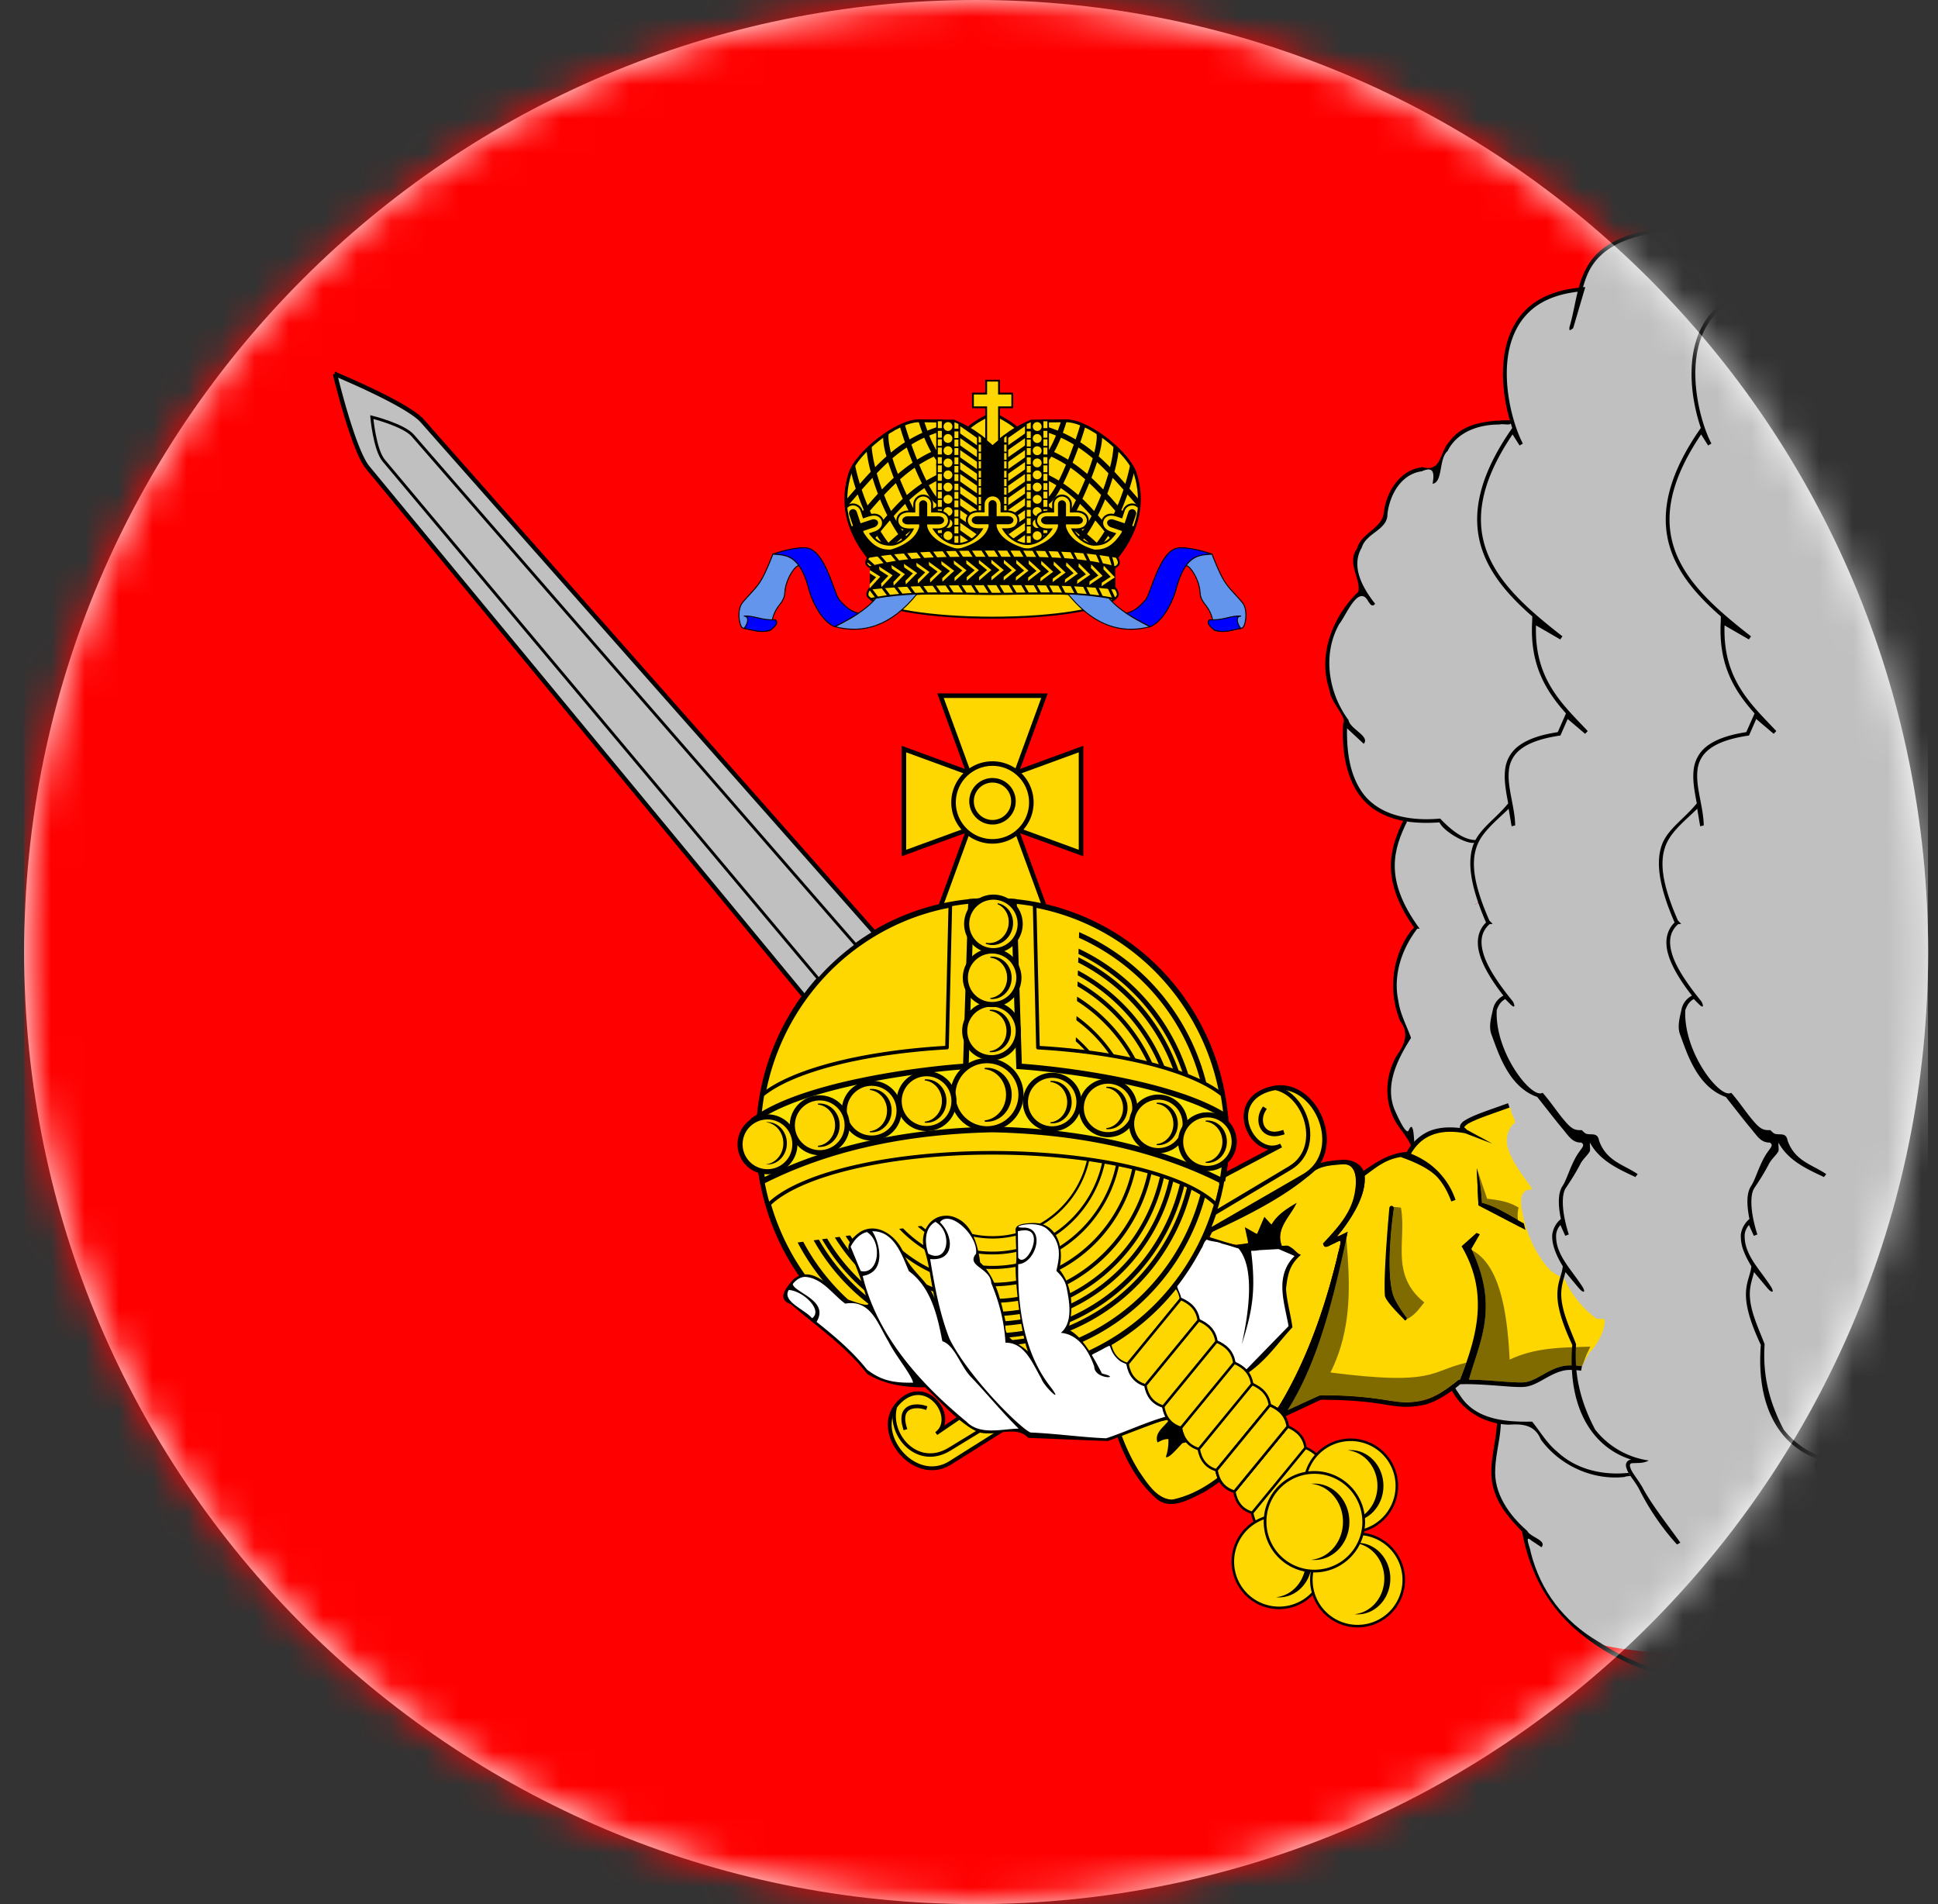 <svg xmlns="http://www.w3.org/2000/svg" width="57" height="56" fill="none" viewBox="0 0 57 56"><rect x="0" y="0" width="57" height="56" fill="#333333" stroke="none"/><g clip-path="url(#a)"><path fill="#fff" d="M56.71 28c0-15.464-12.536-28-28-28s-28 12.536-28 28 12.536 28 28 28 28-12.536 28-28"/><mask id="b" width="57" height="56" x="0" y="0" maskUnits="userSpaceOnUse" style="mask-type:alpha"><circle cx="28.71" cy="28" r="28" fill="#d9d9d9"/></mask><g mask="url(#b)"><path fill="red" d="M3.682.561 1.825 14.596l-8.978 31.166c0 2.173 17.63 12.087 19.803 12.087l24.778 6.901 8.301-6.9c2.173 0 16.673-10.437 16.673-10.437l4.128-19.298 3.2-5.985L53.94-.368 19.988-1.813z"/><path fill="silver" d="M49.267 6.742c-.64.068-1.304.164-1.867.495a1.84 1.84 0 0 0-.819 1.03c-.015.065-.09.177 0 .213l-.152.104c-.029-.073-.132-.01-.19-.011-.538.084-1.072.309-1.426.736-.442.529-.563 1.252-.52 1.923.028.421.108.84.236 1.242-.053-.028-.112-.044-.155-.028l.07.011-.102-.011c-.446.017-.92.036-1.305.29a1.47 1.47 0 0 0-.5.535c-.13.137-.143.342-.189.518-.037.133-.043.298-.158.391-.048.022-.002-.096-.013-.13.01-.1-.006-.238-.123-.265-.11-.02-.213.051-.322.064-.447.105-.76.507-.879.934-.055.157-.06.326-.098.486-.092.24-.35.35-.518.525-.19.181-.297.439-.337.695-.031.407.172.79.401 1.111.034.052.078.1.104.154-.041.061-.099-.02-.12-.056-.064-.099-.165-.23-.3-.177-.172.076-.255.266-.362.41-.177.287-.381.569-.455.904a2.55 2.55 0 0 0 .04 1.5c.091.31.25.592.427.862.092.229.347.326.467.533.012.025.022.09 0 .098-.163-.13-.303-.292-.467-.417-.09.02-.023.168-.04.241.013.633.131 1.308.56 1.799.409.469 1.042.657 1.645.678.04.001.05.014.045.032a9 9 0 0 1-.465-.02l-.013.007c-.265.517-.45 1.11-.335 1.694.099.53.36 1.018.68 1.445.058.07.171.079.252.052.039-.038.013-.108.064-.143.182-.173.433-.245.661-.34.254-.104.521-.176.768-.294.024-.02.029-.044.027-.07.074.138.155.277.226.444.028.072.073.154.109.211-.091.046-.149.139-.2.224-.09.152-.072.334-.064.503.058.356.25.673.443.972.138.217.305.413.456.621.015.026.034.052.043.081-.08-.06-.14-.148-.226-.197-.156.063-.236.226-.29.374-.052.072-.024.172-.026.254a3.4 3.4 0 0 0 .783 1.863c.136.15.279.318.48.378.055.023.13-.018.16.05.256.3.467.641.755.914.094.088.226.119.349.134.045.018.074.064.118.081.037.16.074.325.096.486-.103.094-.141.234-.214.35-.137.26.495-.751.495-.751s-3.073-6.926-3.52-6.922c-.323.254-.718-.733-1.113-.6-.114.041-.896 1.644-.896 1.644l-.263.486-.175.754.107.824.205.506.058.34-.107.342-.263.477-.156.7.088.634.243.515.4.468 1.299-.334s-1.37 4.469-1.23 4.591c.146.114.302.225.44.343-.043.062-.129-.005-.18-.02-.135-.054-.252-.168-.4-.178-.103.025-.052.163-.066.24-.011.376.06.759.254 1.084.213.403.599.665.957.928.038.037.117.076.124.125-.053.008-.142-.021-.152.058-.004.127.09.235.145.345.171.295.39.58.702.736.294.159.618.222.947.25-.062.017-.125.034-.188.036a1 1 0 0 0-.119.01l-.002.001c-.03.187-.04.382-.075.57-.057.417-.161.846-.049 1.263.13.57.544 1.012.957 1.402.114.123.292.168.384.31.012.029-.005.06-.034.028-.115-.064-.216-.164-.34-.208-.087.02-.046.134-.031.193.16.669.43 1.323.864 1.862.344.418.763.77 1.232 1.043.68.44 11.484.782 12.283.935.042-.078-.008-.139.007-.199.038-14.27.002-30.205 0-42.282-.006-.027-10.02-.04-10.047-.042"/><path fill="#000" d="m40.558 36.352-.118.013c.071.188.182.375.247.534.197.367.436.714.72 1.019-.138.734.065 1.556.668 2.034.369.179.438.552.6.89.311.642.994 1.039 1.7 1.058.423-.029.77.011.945.44.558.758 1.506 1.196 2.445 1.1a.6.6 0 0 1 .192-.029q-.034-.048-.061-.094c-.754.08-1.541-.098-2.103-.63-.297-.24-.504-.601-.731-.877-.73.014-1.592-.043-2.062-.687-.105-.15-.49-.7-.29-.66.385.047-.275-.343-.377-.433-.568-.398-.919-1.078-.844-1.777-.129-.502.582.3.645-.01q-.35-.271-.697-.543c-.217-.041-.532-.65-.708-.963-.036-.1-.112-.242-.171-.385M43.84 37.204q-.04.048-.073.094c-.125-.159-.227-.35-.33-.488a4.9 4.9 0 0 1-.498-1.144c-.7-.262-1.298-.861-1.395-1.624.038-.408-.245-.66-.45-.975-.389-.598-.375-1.388-.026-2.001.245-.348.39-.666.113-1.037-.359-.87-.243-1.908.325-2.662a.6.6 0 0 0 .124-.148q.024.054.05.1c-.459.604-.714 1.37-.55 2.125.05.38.253.743.371 1.08-.39.618-.787 1.384-.48 2.12.074.167.345.78.415.59.16-.354.15.413.175.547.047.692.447 1.344 1.083 1.642.363.37.045-.654.343-.546q.052.438.103.876c-.077.208.281.792.458 1.105.067.083.15.222.241.346"/><path fill="gold" stroke="#000" stroke-width=".134" d="m27.662 20.46.827 2.267-1.904-.697v3.058l1.904-.695-.827 2.266h3.058l-.829-2.266 1.904.695V22.03l-1.904.697.829-2.266z"/><path fill="gold" stroke="#000" stroke-linecap="square" stroke-width=".134" d="M30.333 23.566a1.144 1.144 0 1 1-2.287.002 1.144 1.144 0 0 1 2.287-.002Z"/><path fill="gold" stroke="#000" stroke-linecap="square" stroke-width=".134" d="M29.807 23.563a.615.615 0 0 1-1.053.436.616.616 0 1 1 1.053-.436Z"/><path fill="gold" stroke="#000" stroke-linecap="square" stroke-linejoin="round" stroke-width=".073" d="m32.64 39.49 1.568-1.912c.274.118.477.3.524.626l-1.569 1.912c-.304-.09-.467-.308-.523-.625Z"/><path fill="gold" stroke="#000" stroke-linecap="square" stroke-linejoin="round" stroke-width=".166" d="M36.066 33.463c0 .916-.178 1.822-.524 2.668a7 7 0 0 1-1.49 2.262 6.9 6.9 0 0 1-2.231 1.51 6.8 6.8 0 0 1-5.262 0 6.9 6.9 0 0 1-2.231-1.51 7 7 0 0 1-1.49-2.262 7.06 7.06 0 0 1 0-5.335 7 7 0 0 1 1.49-2.262 6.9 6.9 0 0 1 2.23-1.511 6.8 6.8 0 0 1 5.263 0c.834.35 1.592.864 2.23 1.511a7 7 0 0 1 1.491 2.262c.346.845.523 1.752.523 2.667Z"/><path fill="#000" d="m31.739 27.414-.005.167a6.42 6.42 0 0 1 3.788 5.88c0 3.546-2.833 6.42-6.33 6.42-2.406 0-4.496-1.36-5.568-3.361l-.164.022c1.09 2.078 3.248 3.494 5.731 3.494 3.58 0 6.484-2.945 6.484-6.575a6.58 6.58 0 0 0-3.936-6.047m-.015.485-.004.157a5.99 5.99 0 0 1 3.37 5.405c0 3.304-2.64 5.98-5.899 5.98-2.181 0-4.085-1.199-5.106-2.983l-.154.02c1.04 1.856 3.006 3.109 5.26 3.109 3.336 0 6.042-2.744 6.042-6.126a6.13 6.13 0 0 0-3.51-5.562m-.007.255-.005.153a5.76 5.76 0 0 1 3.152 5.154c0 3.178-2.539 5.752-5.673 5.752-2.064 0-3.87-1.117-4.863-2.787l-.149.02c1.01 1.74 2.878 2.907 5.012 2.907 3.209 0 5.81-2.639 5.81-5.892a5.9 5.9 0 0 0-3.284-5.307m-.012.387-.005.145a5.42 5.42 0 0 1 2.826 4.775c0 2.988-2.388 5.41-5.335 5.41-1.889 0-3.546-.995-4.495-2.495l-.14.019C25.523 37.959 27.237 39 29.191 39c3.017 0 5.463-2.48 5.463-5.54a5.55 5.55 0 0 0-2.95-4.92m-.01.326-.004.14a5.13 5.13 0 0 1 2.553 4.454c0 2.83-2.261 5.123-5.053 5.123a5.03 5.03 0 0 1-4.185-2.249l-.135.017a5.16 5.16 0 0 0 4.32 2.357c2.858 0 5.174-2.35 5.174-5.248a5.26 5.26 0 0 0-2.67-4.594m-.014.446-.004.13a4.76 4.76 0 0 1 2.191 4.018c0 2.62-2.093 4.742-4.677 4.742a4.65 4.65 0 0 1-3.764-1.924l-.126.017a4.77 4.77 0 0 0 3.89 2.022c2.645 0 4.79-2.175 4.79-4.857a4.87 4.87 0 0 0-2.3-4.148m-.017.572-.004.123a4.28 4.28 0 0 1 1.737 3.453c0 2.357-1.882 4.266-4.206 4.266a4.18 4.18 0 0 1-3.22-1.522l-.12.017a4.28 4.28 0 0 0 3.34 1.609c2.38 0 4.309-1.958 4.309-4.37a4.38 4.38 0 0 0-1.836-3.576m-.019.623-.003.118a3.78 3.78 0 0 1 1.267 2.835c0 2.083-1.664 3.77-3.718 3.77a3.68 3.68 0 0 1-2.63-1.104l-.113.015a3.78 3.78 0 0 0 2.743 1.18c2.103 0 3.808-1.729 3.808-3.861a3.88 3.88 0 0 0-1.354-2.953m-.019.573-.003.112c.541.597.872 1.393.872 2.268 0 1.851-1.478 3.35-3.304 3.35a3.27 3.27 0 0 1-2.094-.756l-.107.014a3.35 3.35 0 0 0 2.201.825c1.87 0 3.385-1.538 3.385-3.433 0-.925-.363-1.763-.95-2.38m-.02.71-.004.123c.28.447.443.978.443 1.547 0 1.599-1.277 2.895-2.854 2.895-.52 0-1.01-.143-1.43-.39l-.11.014c.447.281.975.446 1.54.446 1.614 0 2.922-1.328 2.922-2.965 0-.62-.186-1.194-.507-1.67"/><path fill="gold" stroke="#000" stroke-linecap="square" stroke-linejoin="round" stroke-width=".106" d="M29.19 26.492q-.635 0-1.239.112l-.098 4.205c-2.506.143-4.555.681-5.427 1.392a7.1 7.1 0 0 0 .17 3.239c.88-.89 3.5-1.536 6.593-1.536s5.713.646 6.595 1.536a7.06 7.06 0 0 0 .17-3.237l-.001-.002c-.872-.71-2.92-1.247-5.425-1.39l-.098-4.205a7 7 0 0 0-1.24-.114Z"/><path fill="gold" d="M34.284 41.757c-.378.098-.741.254-1.11.383-.052.04-.196.026-.183.116.229.566.501 1.133.932 1.575.171.165.404.339.656.26.45-.104.855-.343 1.227-.61-.006-.104-.036-.249-.161-.273-.211-.107-.35-.321-.406-.547-.084-.092-.228-.11-.308-.216-.124-.111-.158-.279-.23-.42-.112-.082-.243-.138-.338-.245a.1.1 0 0 0-.08-.023m5.166-7.521c-.326.017-.688.058-.926.303-.839.7-1.826 1.18-2.805 1.652-.07.03-.164.127-.12.205.253.083.508.183.773.216.111-.012.238-.008.337-.06.002-.145-.056-.288-.07-.431.116.05.223.143.34.171.076-.153.139-.32.21-.478.077.043.156.226.236.18.159-.254.44-.44.677-.582-.163.324-.462.618-.458 1.004.01.076.013.167.054.23.212-.026.379.143.528.256-.198.194-.362.436-.399.716-.057.473.096.938.172 1.4-.411.453-.854.875-1.273 1.32.032.107.092.213.123.322.106.095.248.15.338.267.105.102.138.246.198.372.053.047.13.104.2.094.223-.296.375-.64.545-.968.596-1.228 1.013-2.54 1.3-3.873.028-.096-.092-.044-.133-.024-.11.032-.214.13-.332.114-.08-.079.064-.154.1-.218.368-.405.738-.86.805-1.422.026-.238.047-.538-.152-.71-.074-.059-.177-.06-.268-.056"/><path fill="#000" d="M34.38 41.766c-.145.207-.434.365-.336.656.098-.046.189-.104.321-.098a1.5 1.5 0 0 1-.075.526c.079.046.27-.174.483-.404l.147-.037a.84.84 0 0 1-.186-.418.7.7 0 0 1-.354-.225"/><path fill="gold" d="M44.378 32.563c-.379.15-.889.288-1.24.498-.053.025-.11.099-.036.139.016.057-.028.123-.095.091-.32-.009-.662-.053-.956.104a1.26 1.26 0 0 0-.555.515c.03.038-.04.104-.114.17q-.1-.04-.2-.075c-.364.076-.679.272-.97.496-.143.054-.065.217-.098.331-.099.554-.416 1.044-.755 1.48-.05.054.04.059.07.026.059-.022.131-.075.184-.075-.334 1.629-.844 3.235-1.632 4.704-.086.186-.226.351-.295.543.049.083.156-.034.219-.043.311-.135.615-.297.929-.421.764-.017 1.524.075 2.278.187a2.02 2.02 0 0 0 1.428-.373c.136-.096.269-.199.403-.292.071-.227.264-.054.253-.009.04.058.148.013.212.03.483.012.967.09 1.45.064.3-.063.557-.257.838-.373.256-.137.554-.098.834-.103.068-.14.138-.258.215-.398.175-.15.432-.553.456-.927.009-.112-.222-.025-.282-.097a3 3 0 0 1-.916-1.16c-.112-.05-.324-.134-.438-.273-.44-.468-.71-1.153-.812-1.79-.019-.173-.044-.42.136-.52.048-.034.147 0 .167-.056-.26-.393-.587-.76-.714-1.222a.72.72 0 0 1 .159-.67c.123-.04.007-.199-.023-.29-.05-.049-.016-.206-.1-.212"/><path fill="gold" stroke="#000" stroke-linecap="square" stroke-linejoin="round" stroke-width=".073" d="m36.828 44.49 1.569-1.912c.273.118.477.3.523.626l-1.568 1.912c-.304-.09-.468-.308-.524-.625Z"/><path fill="gold" stroke="#000" stroke-linecap="square" stroke-linejoin="round" stroke-width=".075" d="M38.978 45.929a1.359 1.359 0 1 1-2.718 0 1.359 1.359 0 0 1 2.718 0Z"/><path fill="#000" d="M37.619 44.875a1 1 0 0 0-.088.005c.49.049.875.499.875 1.047s-.385.998-.875 1.047a1 1 0 0 0 .087.005c.533 0 .965-.471.965-1.052s-.432-1.052-.965-1.052"/><path fill="gold" stroke="#000" stroke-linecap="square" stroke-linejoin="round" stroke-width=".075" d="M41.287 46.429a1.359 1.359 0 1 1-2.717 0 1.359 1.359 0 0 1 2.717 0Z"/><path fill="#000" d="M39.928 45.375a1 1 0 0 0-.088.005c.49.049.875.499.875 1.047s-.385.998-.875 1.047a1 1 0 0 0 .088.005c.532 0 .964-.471.964-1.052s-.432-1.052-.964-1.052"/><path fill="gold" stroke="#000" stroke-linecap="square" stroke-linejoin="round" stroke-width=".075" d="M41.084 43.702a1.358 1.358 0 1 1-2.716 0 1.358 1.358 0 0 1 2.716 0Z"/><path fill="#000" d="M39.725 42.648a1 1 0 0 0-.087.005c.49.05.875.5.875 1.047 0 .548-.385.998-.875 1.047a1 1 0 0 0 .087.005c.532 0 .964-.47.964-1.052 0-.58-.432-1.052-.964-1.052"/><path fill="gold" stroke="#000" stroke-linecap="square" stroke-linejoin="round" stroke-width=".08" d="M40.11 44.755a1.45 1.45 0 1 1-2.902 0 1.45 1.45 0 0 1 2.901 0Z"/><path fill="#000" d="M38.658 43.633a1 1 0 0 0-.093.005c.523.052.934.533.934 1.118s-.41 1.066-.934 1.118q.046.005.093.005c.568 0 1.03-.503 1.03-1.123s-.462-1.123-1.03-1.123"/><path fill="gold" stroke="#000" stroke-linecap="square" stroke-width=".113" d="M27.005 40.977c-.195-.001-.41.09-.615.325a1 1 0 0 0-.115.166c-.466.858.688 2.176 1.678 1.552l1.505-.947q-.13.01-.26.011c-.232.01-.476-.025-.67-.16l-.291-.24-.7.477c.476-.343.055-1.182-.532-1.184Z"/><path fill="gold" stroke="#000" stroke-linecap="square" stroke-width=".101" d="M27.005 40.977c-.195-.001-.41.09-.615.325a1 1 0 0 0-.053.069c-.231.804.63 1.837 1.593 1.248l.919-.561a.9.9 0 0 1-.321-.134 16 16 0 0 1-.291-.24l-.7.477c.476-.343.055-1.182-.532-1.184Z"/><path stroke="#000" stroke-linecap="square" stroke-width=".113" d="M26.614 41.993c-.213-.701.37-.67.591-.597"/><path fill="#fff" d="M27.88 35.829q-.027-.001-.05.001c-.082 0-.236.076-.16.174.177.216.324.534.19.802-.09.17-.291.208-.465.209-.098.028-.02.154-.024.222.139.765.27 1.544.592 2.255.2.352.428.696.692 1.002-.01.033.052.073.067.102.405.485.83.957 1.31 1.369.11.084.217.202.367.197.69.036 1.374.125 2.063.16.17-.003.325-.09.484-.142.441-.167.877-.346 1.327-.486.043-.035-.014-.089-.02-.13-.03-.062-.026-.144-.077-.194a.7.7 0 0 1-.31-.209c-.108-.107-.146-.26-.194-.398-.036-.044-.102-.04-.146-.075a.67.67 0 0 1-.3-.337c-.041-.07-.046-.152-.082-.221-.076-.043-.164-.065-.23-.125a.8.8 0 0 1-.262-.4c-.005-.014-.02-.026-.037-.021-.111.046-.214.116-.324.167-.061.039-.138.058-.189.11.018.076.073.14.106.21.067.11.111.236.192.338.055.043.132.036.192.07-.153-.007-.33-.083-.38-.24-.016-.119-.075-.228-.126-.335q-.009-.021-.024-.026c.01-.046-.04-.089-.057-.129-.141-.23-.335-.444-.6-.528q-.075-.025-.152-.038c.189-.182.231-.459.22-.71a2.7 2.7 0 0 0-.118-.731c-.05-.146-.155-.261-.257-.373.058-.272.114-.565.007-.832a1 1 0 0 0-.396-.475c-.14-.075-.303-.074-.457-.075-.104.006-.221.008-.309.069-.036.048.036.073.074.068q.059-.001.122.005l-.042.037c-.06.007-.127.007-.182.033-.008.198.004.397.005.595.01.077-.011.164.028.233.063.086.187.041.247-.024a.84.84 0 0 0 .236-.533c.003-.115-.042-.259-.17-.287q-.024-.008-.025-.032c.07.022.134.06.173.129.073.134.058.302.007.442-.072.197-.221.392-.438.432-.068-.006-.064.063-.058.112.005.726.055 1.462.269 2.16.098.315.216.627.383.913a.06.06 0 0 0 .025.023c-.017.037.046.084.058.12.103.166.226.317.333.48a1.4 1.4 0 0 1-.368-.48c-.028-.035-.036-.1-.08-.116-.016-.093-.096-.183-.137-.271-.168-.292-.416-.596-.777-.625-.073-.048-.034-.202-.064-.292-.05-.487-.197-.951-.366-1.408a.66.66 0 0 0-.269-.424c-.091-.097-.242-.168-.269-.308.009-.099.112-.175.069-.282a1.23 1.23 0 0 0-.699-.894.5.5 0 0 0-.149-.034m-.375.093c-.122.046-.2.168-.25.284-.06.16-.046.34-.02.506.021.073.021.181.11.208.122.05.286.06.384-.045.153-.157.148-.406.085-.602a.68.68 0 0 0-.264-.34c-.015-.006-.029-.013-.045-.011m-1.843.27-.022.008c-.022.045.038.083.05.127.117.247.183.53.12.8a.49.49 0 0 1-.349.354c-.038.017-.132.01-.107.075.245.976.752 1.87 1.392 2.64.53.64 1.138 1.21 1.782 1.734.195.134.438.17.67.16.252-.002.502-.033.753-.05.065-.034-.033-.086-.055-.12-.455-.472-.887-.969-1.332-1.45-.24-.267-.362-.625-.611-.888a.8.8 0 0 0-.216-.159c-.054-.239-.097-.484-.168-.72-.127-.452-.33-.9-.684-1.218-.05-.061-.14-.087-.157-.17-.127-.295-.245-.605-.461-.848a.8.8 0 0 0-.605-.274m-.2.036a.76.76 0 0 0-.457.456c.105.234.174.493.317.707.182.078.38-.08.435-.25.105-.298.05-.683-.206-.888a.14.14 0 0 0-.09-.025m10.05.224c-.103.046-.115.19-.178.274-.204.386-.44.76-.71 1.106.024.114.098.22.117.338.091.092.232.126.314.234.114.106.168.25.22.39.103.104.252.153.342.273.097.098.138.231.179.358.106.096.255.142.34.264.104.102.134.248.198.37.1.087.23.144.32.24.246-.218.47-.478.707-.712.184-.198.39-.382.555-.592-.08-.484-.236-.982-.142-1.475.051-.212.17-.397.308-.562-.003-.081-.135-.079-.19-.122-.144-.056-.281-.154-.442-.112-.224.02-.458.015-.675.062q0 .009.002.017c-.353-.107-.984-.3-1.266-.351M23.664 37.54c-.14.016-.293.093-.358.222.015.125.164.18.249.257.184.139.43.26.503.495.034.131-.014.26-.059.376.522.422 1.03.865 1.464 1.372.367.345.9.461 1.39.411.051-.066-.049-.145-.068-.21-.299-.475-.606-.944-.87-1.44-.174-.28-.357-.632-.714-.695-.119-.03-.252.002-.364-.03-.333-.27-.622-.65-1.058-.75a.4.4 0 0 0-.115-.008m-.447.384c-.11.037-.078.2-.033.28.145.213.395.325.587.489.047.036.112.12.172.05.137-.147.01-.348-.1-.468-.163-.175-.384-.324-.626-.35"/><path fill="#000" d="M38.139 35.375c-.29.17-.575.347-.742.642l-.21-.23-.216.507-.358-.202.102.471-.358.049q.003 0 .005.003c-.317-.07-.634-.195-.92-.262-.024.18.354.134.494.222.166.037.328.097.493.144.49.587.296 1.891.095 2.816.324-1.015.414-1.61.273-2.751q.116.007.236-.017l.573-.032.471.203c-.282.278-.37.614-.36.96.011.363.116.74.183 1.103l-1.292 1.326.102.048c.552-.375.92-.936 1.303-1.339-.053-.395-.174-.791-.188-1.14.055-.499.138-.723.44-.994-.106-.024-.17-.129-.243-.18-.054-.037-.126-.091-.174-.089l-.144.009c-.197-.508.245-.856.435-1.267m-10.35.381c-.47.021-.738.538-.61.966.163.477.197.988.314 1.48-.171-.52-.7-.81-.894-1.298-.173-.507-.765-.988-1.297-.675-.181.13-.468.373-.297.612q.297.664.49 1.365c.259.384-.505-.01-.696-.015-.373-.342-.937-1.009-1.468-.562-.178.209-.516.575-.07.729.764.658 1.616 1.235 2.237 2.042.512.32 1.117.406 1.71.4.488.45.952 1.016 1.542 1.31.489.172 1.126-.22 1.492.177.781.03 1.563.067 2.344.093.52-.187 1.032-.397 1.554-.578v.002l.227-.055-.042-.096c-.601.164-1.253.474-1.791.647-.753-.031-1.472-.139-2.225-.17-.314-.132-1.835-1.65-2.384-2.76-.292-.75-.438-1.55-.567-2.342.74.074.694-.687.287-1.081.287-.388 1.137.393 1.062.927-.308.367.433.417.448.864.234.554.387 1.15.417 1.751.575-.011.806.633 1.055 1.052.065.222.668.785.29.272-.809-1.02-.989-2.37-.969-3.633.507-.025.817-1.048.184-1.076-.55.016.316-.26.662.04.497.43.337.926.277 1.233.197.189.27.344.301.498.083.417.192 1.019-.17 1.324.519.042.825.537.982.992.004.4.863.352.228.206-.25-.48-.59-1.121-.995-1.295.164-.578.14-1.296-.265-1.773.155-.572-.023-1.373-.762-1.36-.402.008-.553.077-.517.258.008.555.044.776-.002.996-.011.557.158 1.995.363 2.522-.33-.308-.732-.336-.657-.877-.143-.61-.275-1.296-.75-1.742-.05-.4-.19-1.104-.722-1.315a.65.65 0 0 0-.316-.055m-.277.179c.52.295.382 1.251-.21.936-.108-.313-.12-.755.21-.936m2.62.249c.614-.016.049 1.137-.185.807l-.01-.782.105-.019zm-4.478.028c.656-.022.898.764 1.077 1.172.656.48.84 1.313.985 2.062.36.11.53.725.837 1.046.478.5.915 1.038 1.407 1.524-.508.01-1.137.202-1.534-.204-1.36-1.121-2.63-2.527-3.053-4.286.748-.122.465-1.055.28-1.314m-.156.022c.472.288.355 1.275-.184 1.146l-.294-.713c.101-.195.257-.376.478-.433m-1.815 1.319c.503.036.806.515 1.177.787.75-.132.96.599 1.266 1.106.217.433.669.958.732 1.218-.538.011-.932-.05-1.358-.386-.425-.535-.95-.978-1.483-1.402.386-.63-.65-.856-.701-1.111.088-.114.217-.21.367-.212m-.483.386c.407.017 1.023.59.685.832-.197-.251-.897-.497-.685-.832"/><path fill="silver" stroke="#000" stroke-linecap="square" stroke-width=".127" d="M9.852 11s.542 2.259.968 2.757l12.843 15.557a6.9 6.9 0 0 1 2.064-1.875l-13.3-15.052C12 11.888 9.851 11 9.851 11Z"/><path fill="silver" stroke="#000" stroke-linecap="square" stroke-width=".085" d="M10.934 12.266s.086.967.354 1.281L24.08 28.8q.497-.56 1.098-1L12.145 12.814c-.268-.315-1.211-.548-1.211-.548Z"/><path fill="#000" d="M39.492 34.11c-.405.026-.856.069-1.133.398q-1.402.813-2.806 1.624l-.11.216q.065.016.132.035l.078-.154c1.286-.585 2.223-1.12 2.863-1.668.238-.275.635-.293.976-.317.49-.035.407.666.318.996-.144.53-.526.928-.898 1.33.04.216.207.027.326-.007.352-.262.111.223.089.423-.383 1.547-.915 3.1-1.762 4.457a1 1 0 0 1 .102.087c.253-.41.478-.836.682-1.263.599-1.285 1-2.654 1.287-4.04-.165.074-.5.277-.184-.02.343-.472.71-1.01.687-1.619-.02-.33-.352-.492-.647-.478m-6.499 8.115q-.062.023-.125.045c.245.674.592 1.319 1.131 1.795.42.378.986.026 1.402-.173q.258-.153.495-.331a1 1 0 0 1-.059-.119c-.407.313-.861.56-1.368.663-.465-.028-.732-.5-.975-.845a5.8 5.8 0 0 1-.501-1.035"/><path fill="#000" d="m44.354 32.445-.357.128c-.346.122-.658.233-.852.342-.097.054-.17.105-.2.186a.15.15 0 0 0-.005.075q-.54-.066-.919.097a1.4 1.4 0 0 0-.645.605c-.538.037-.985.355-1.353.618l-.036.026.01.043c.048.221-.053.564-.225.901s-.41.671-.615.892l-.008.01-.005.015-.043.128-.048.147.14-.066.255-.122c-.488 2.252-1.217 3.953-2.01 5.173l-.004.008-.001.01-.017.052-.047.143.139-.063 1.34-.625c1 .001 1.518.081 1.9.142s.635.102 1.084.017c.276-.052.557-.21.771-.355.202-.136.325-.247.342-.261.32-.013.717.014 1.074.04.364.028.678.056.85.033.213-.028.409-.148.608-.26.2-.11.406-.214.63-.232.105-.008.245.002.397.019q.01-.067.026-.132c-.159-.019-.31-.03-.433-.02-.258.02-.482.137-.684.25s-.386.219-.559.242c-.133.018-.46-.005-.825-.033-.265-.02-.555-.04-.823-.044.314-1.13.895-2.123.07-3.846l.248-.428-.096-.04-.44.393c.813 1.386.446 2.661-.048 3.924-.027-.005-.044.008-.063.017 0 0-.142.127-.349.267-.206.14-.475.29-.719.336-.431.082-.658.042-1.041-.019-.383-.06-.915-.143-1.932-.143h-.015l-.014.007-.939.432c.79-1.251 1.265-2.85 1.74-5.108l.028-.133-.122.06-.217.1c.204-.229.428-.54.595-.867.169-.331.278-.666.239-.94.325-.236.603-.486 1.065-.558.379.134.878.343 1.122.644.163.196.279.425.367.663l.125-.046a2.2 2.2 0 0 0-.78-1.068 2.5 2.5 0 0 0-.531-.29c.142-.244.328-.425.575-.533.261-.114.591-.147 1.01-.07v-.002l.814.311-.774-.42.005-.014a.2.2 0 0 1-.058-.044c-.005-.008-.004-.006-.001-.014a.4.4 0 0 1 .141-.114c.175-.097.485-.208.83-.33l.357-.128zm-3.42 3.02c-.034-.004-.07.018-.072.076 0 0-.178 1.922-.13 2.562.012.167.548.683.548.683.07.11.114-.005.079-.053 0 0-.322-.423-.393-.678-.227-.808.029-2.507.029-2.507.004-.05-.028-.08-.062-.084"/><path fill="gold" stroke="#000" stroke-linecap="square" stroke-width=".134" d="M37.647 31.985q-.115 0-.235.03c-1.433.343-.56 2.082.267 1.67l-1.705.903a7 7 0 0 1-.48 1.656l2.853-1.65c1.197-.693.454-2.624-.7-2.61Z"/><path fill="gold" stroke="#000" stroke-linecap="square" stroke-width=".12" d="M37.512 32q-.05.007-.1.018c-1.433.344-.56 2.083.267 1.672l-1.705.902q-.09.563-.267 1.093l2.234-1.334c.987-.588.475-2.165-.429-2.351Z"/><path stroke="#000" stroke-linecap="square" stroke-width=".134" d="M37.167 32.633c-.22.346-.031.858.533.682"/><path fill="#000" d="M43.293 36.766c.798 1.7.224 2.686-.087 3.808.268.004.558.026.823.045.365.028.69.05.824.032.173-.023.358-.13.56-.242.203-.113.425-.23.684-.25.122-.009.276.002.434.02.067-.138.104-.302.18-.44q.03-.069.064-.134c-.797.027-1.597.012-2.373.381-.075-1.545-.33-2.802-1.11-3.22M40.981 35.492q.015.022.014.055s-.255 1.699-.029 2.507c.072.255.393.679.393.679.006.008-.01.065-.01.076.262-.115.39-.318.541-.506-1.025-.823-.507-1.852-.687-2.787z" opacity=".5"/><path fill="#000" d="M39.598 36.414c-.459 2.157-1.137 3.814-1.889 5.044l-.023.056q.016.027.04.029l1.081-.503.014-.007h.015c1.016 0 1.548.083 1.931.144s.61.1 1.041.018c.244-.046.514-.196.72-.336.207-.14.348-.267.348-.267.019-.01.037-.021.062-.017h.002v-.001q.098-.249.185-.498c-1.076.253-.92.684-3.994.289.65-1.295.578-2.622.466-3.95" opacity=".5"/><path fill="gold" stroke="#000" stroke-linecap="square" stroke-linejoin="round" stroke-width=".073" d="m36.305 43.866 1.568-1.913c.274.118.477.3.524.626l-1.569 1.912c-.304-.09-.467-.308-.523-.625Z"/><path fill="gold" stroke="#000" stroke-linecap="square" stroke-linejoin="round" stroke-width=".073" d="m35.781 43.24 1.569-1.912c.273.118.477.3.523.626l-1.568 1.912c-.304-.09-.468-.308-.524-.625Z"/><path fill="gold" stroke="#000" stroke-linecap="square" stroke-linejoin="round" stroke-width=".073" d="m35.258 42.616 1.568-1.913c.274.118.477.3.524.626L35.78 43.24c-.304-.09-.467-.308-.523-.625Z"/><path fill="gold" stroke="#000" stroke-linecap="square" stroke-linejoin="round" stroke-width=".073" d="m34.734 41.99 1.569-1.912c.273.118.476.3.523.626l-1.568 1.912c-.305-.09-.468-.308-.524-.625Z"/><path fill="gold" stroke="#000" stroke-linecap="square" stroke-linejoin="round" stroke-width=".073" d="m34.21 41.366 1.57-1.913c.273.118.476.3.523.626l-1.569 1.912c-.304-.09-.467-.308-.523-.625Z"/><path fill="gold" stroke="#000" stroke-linecap="square" stroke-linejoin="round" stroke-width=".073" d="m33.687 40.74 1.569-1.912c.273.118.476.3.523.626l-1.568 1.912c-.304-.09-.468-.308-.524-.625Z"/><path fill="gold" stroke="#000" stroke-linecap="square" stroke-linejoin="round" stroke-width=".073" d="m33.164 40.116 1.568-1.913c.273.118.477.3.523.626l-1.568 1.912c-.304-.09-.468-.308-.523-.625ZM35.781 43.24l1.569-1.912c.273.118.477.3.523.626l-1.568 1.912c-.304-.09-.468-.308-.524-.625Z"/><path fill="gold" stroke="#000" stroke-linecap="square" stroke-linejoin="round" stroke-width=".073" d="m35.781 43.24 1.569-1.912c.273.118.477.3.523.626l-1.568 1.912c-.304-.09-.468-.308-.524-.625Z"/><path fill="#000" d="M49.368 6.656c-1.554.111-2.275.543-2.642 1.11a2.5 2.5 0 0 0-.29.696c-.712.074-1.228.315-1.575.665-.366.37-.55.85-.621 1.351-.105.744.042 1.533.237 2.108l-.036.054c-1.063 1.542-1.182 2.721-.787 3.695.276.681.8 1.258 1.413 1.794l-.004.163c-.07 1.283.417 2.04.995 2.69l-.022.05-.22.5c-.556.085-.928.23-1.17.421a1 1 0 0 0-.38.704c-.034.31.032.644.093.97-.369.454-.817.725-1.01 1.175-.186.468-.154 1.151.358 2.328-.232.228-.299.545-.19.93.098.345.335.754.7 1.222a.59.59 0 0 0-.307.406c-.036.185-.139.487-.043.739.195.51.49 1.536 1.346 1.835.225.281.54.692.72.905.208.246.307.44.575.436.147.098-.028.163-.197.497-.156.303-.243.612-.354.78-.148.225-.119.586-.064.894.005.03.01.048.016.076a.72.72 0 0 0-.254.459c-.013.164.028.34.1.523.053.135.127.273.21.41l-.006.041c-.032.225-.142.415-.153.741-.01.324.082.774.437 1.53-.09 1.17.165 2.003.584 2.56.32.424.734.685 1.154.814a.16.16 0 0 0-.148.103c-.027.063-.003.136.03.216.065.159.245.339.374.602a7.3 7.3 0 0 0 1.085 1.574l.1-.053c-.346-.489-.822-1.087-1.093-1.587-.139-.256-.308-.44-.363-.579-.035-.087-.051-.166.042-.171.189-.012.326.009.485-.08a2.44 2.44 0 0 1-1.576-.908c-.488-.922-.616-1.724-.562-2.511-.182-.48-.446-1.005-.436-1.506.008-.252.078-.422.123-.615l.387.462c.14.168.232.15.101-.051-.222-.345-.537-.688-.672-1.032a1.1 1.1 0 0 1-.09-.476.48.48 0 0 1 .127-.287l.14.311.001.006.105-.041-.001-.005c-.003-.009-.085-.25-.137-.544-.052-.299-.063-.644.048-.813.118-.179.273-.406.43-.71.078-.151.227-.27.278-.373.022-.046-.008-.222.005-.251.285.516.802.759 1.32 1l.009.008.004.002.07-.087-.002-.002-.002-.001c-.406-.28-.918-.376-1.133-.986-.044-.245-.215-.156-.369-.197-.06-.017-.132-.11-.142-.11-.22.013-.314-.052-.521-.298-.207-.245-.41-.557-.627-.8-.312.202-1.41-1.179-1.35-2.43.05-.136.109-.247.25-.326l.13.132c.21.212.131-.017.084-.075-.463-.569-.755-1.034-.86-1.408-.107-.375-.043-.647.184-.85l.092-.01-.096-.098c-.522-1.187-.526-1.795-.352-2.228.163-.409.618-.76.919-1.06l.087.516.105-.026c-.008-.537-.238-1.125-.186-1.605a.87.87 0 0 1 .339-.628c.223-.178.584-.322 1.148-.406l.03-.005.012-.028.201-.457.502.426.005.005.006.004.077-.081c-.764-.809-1.573-1.532-1.522-3.107l.71.41.005.003.063-.092-.006-.004c-.937-.731-1.812-1.483-2.191-2.418-.374-.922-.273-2.03.73-3.516l.204.323.002.003.096-.057-.002-.004c-.264-.505-.572-1.582-.437-2.548.068-.484.247-.938.592-1.286.32-.323.793-.549 1.46-.627-.087.35-.141.708-.242 1.043-.01.132.016.091.109.031l.335-1.137c.026-.076.036-.078-.044-.071.062-.218.136-.429.26-.62.345-.533 1.02-.95 2.556-1.06z"/><path fill="#000" d="M54.914 6.656c-1.554.111-2.275.543-2.642 1.11a2.5 2.5 0 0 0-.29.696c-.712.074-1.228.315-1.575.665-.366.37-.55.85-.621 1.351-.105.744.042 1.533.238 2.108l-.037.054c-1.063 1.542-1.181 2.721-.787 3.695.276.681.801 1.258 1.413 1.794l-.003.163c-.07 1.283.416 2.04.995 2.69l-.022.05-.222.5c-.555.085-.927.23-1.168.421a1 1 0 0 0-.381.704c-.034.31.032.644.094.97-.37.454-.818.725-1.01 1.175-.187.468-.155 1.151.357 2.328-.231.228-.299.545-.19.93.098.345.335.754.7 1.222a.59.59 0 0 0-.307.406c-.036.185-.138.487-.042.739.194.51.489 1.536 1.345 1.835.225.281.54.692.72.905.208.246.307.44.575.436.147.098-.028.163-.197.497-.156.303-.242.612-.354.78-.148.225-.118.586-.064.894.005.03.01.048.016.076a.72.72 0 0 0-.254.459 1.2 1.2 0 0 0 .1.523c.053.135.127.273.21.41l-.006.041c-.032.225-.142.415-.153.741-.01.324.082.774.437 1.53-.09 1.17.165 2.003.584 2.56.32.424.734.685 1.154.814a.16.16 0 0 0-.148.103c-.027.063-.003.136.03.216.065.159.245.339.374.602a7.3 7.3 0 0 0 1.085 1.574l.1-.053c-.346-.489-.822-1.087-1.093-1.587-.139-.256-.308-.44-.363-.579-.035-.087-.051-.166.042-.171.189-.012.326.009.485-.08a2.44 2.44 0 0 1-1.576-.908c-.487-.922-.616-1.724-.562-2.511-.182-.48-.446-1.005-.436-1.506.008-.252.078-.422.123-.615l.387.462c.14.168.232.15.101-.051-.222-.345-.537-.688-.672-1.032a1.1 1.1 0 0 1-.09-.476.48.48 0 0 1 .127-.287l.14.311.002.006.105-.041-.002-.005c-.003-.009-.085-.25-.137-.544-.052-.299-.063-.644.048-.813.118-.179.273-.406.43-.71.078-.151.227-.27.278-.373.022-.046-.008-.222.005-.251.285.516.802.759 1.32 1l.01.008.003.002.07-.087-.002-.002-.002-.001c-.406-.28-.918-.376-1.133-.986-.044-.245-.215-.156-.369-.197-.06-.017-.132-.11-.142-.11-.22.013-.314-.052-.521-.298-.207-.245-.41-.557-.627-.8-.311.202-1.41-1.179-1.35-2.43.051-.136.109-.247.25-.326l.131.132c.209.212.13-.017.083-.075-.462-.569-.755-1.034-.86-1.408-.107-.375-.042-.647.184-.85l.092-.01-.096-.098c-.522-1.187-.525-1.795-.352-2.228.163-.409.618-.76.919-1.06l.087.516.105-.026c-.008-.537-.238-1.125-.186-1.605a.87.87 0 0 1 .34-.628c.222-.178.583-.322 1.147-.406l.03-.005.013-.028.2-.457.502.426.005.005.006.004.077-.081c-.764-.809-1.573-1.532-1.522-3.107l.71.41.005.003.063-.092-.006-.004c-.937-.731-1.812-1.483-2.191-2.418-.373-.922-.273-2.03.73-3.516l.204.323.002.003.096-.057-.002-.004c-.264-.505-.572-1.582-.437-2.548.068-.484.247-.938.592-1.286.32-.323.793-.549 1.46-.627-.087.35-.141.708-.242 1.043-.01.132.016.091.109.031l.335-1.137c.026-.076.036-.078-.044-.071a2.3 2.3 0 0 1 .26-.62c.346-.533 1.02-.95 2.556-1.06zM44.406 12.36c-.633.007-1.369.066-1.775.624-.293.3-.225.918-.794.755-.667.077-1.065.724-1.138 1.341-.044.458-.67.595-.79 1.064-.31.407.138.935.038 1.264-.751.723-1.194 1.848-.849 2.872.042.403.524.799.406 1.004-.047.915.117 2.007.951 2.544.555.356 1.242.404 1.883.358.146.324 1.07.796 1.09.52-.418.01-.817-.37-1.072-.632-.838.08-1.847-.068-2.336-.838-.344-.536-.41-1.195-.402-1.817l.492.456c.197-.22-.41-.44-.447-.697-.594-.8-.775-1.933-.274-2.824.186-.233.483-.984.758-.792.099.073.171.356.298.195-.355-.448-.726-1.086-.394-1.65.129-.435.767-.523.756-.99.066-.562.4-1.176 1.014-1.257.376-.17.36.099.314.368.309-.044.175-.739.443-.965.279-.568.932-.783 1.526-.777.101-.044.438.08.302-.127"/><path fill="#000" d="M41.269 24.14c-.199.409-.361.838-.36 1.333.003.525.19 1.12.703 1.837q.07 0 .143.004c-.54-.736-.73-1.328-.733-1.843-.002-.482.161-.9.363-1.31zM44.032 41.781c-.013.71-.33 1.435-.06 2.133.15.445.481.799.793 1.129.233 1.254.806 2.32 1.856 3.108.67.519 1.45.896 2.256 1.118.126-.008.627.191.474-.033-.829-.133-1.622-.487-2.34-.954-1.03-.605-1.7-1.497-1.988-2.623-.009-.129-.213-.56.022-.349l.293.195c.175-.204-.344-.3-.42-.482-.53-.459-.99-1.101-.94-1.835.017-.473.169-.932.166-1.407z"/><path fill="#fbe403" stroke="#000" stroke-width=".166" d="M29.19 26.492q-.32 0-.63.029l-.153 4.841c-1.204.077-4.532.482-6.064 1.466a7.2 7.2 0 0 0 .087 1.91c1.927-.975 4.192-1.465 6.76-1.52 2.567.055 4.834.543 6.761 1.518a7 7 0 0 0 .085-1.908c-1.532-.983-4.858-1.389-6.063-1.466l-.152-4.841a7 7 0 0 0-.632-.029Z"/><path fill="gold" stroke="#000" stroke-linecap="square" stroke-linejoin="round" stroke-width=".15" d="M30.029 32.196a1.001 1.001 0 1 1-2.002 0 1.001 1.001 0 0 1 2.002 0Z"/><path fill="#000" stroke="#000" stroke-width=".037" d="m29.028 31.422-.065.003c.361.037.645.368.645.772s-.284.735-.645.772l.064.003c.393 0 .711-.347.711-.775s-.318-.775-.71-.775Z"/><path fill="gold" stroke="#000" stroke-linecap="square" stroke-linejoin="round" stroke-width=".15" d="M31.735 32.412a.787.787 0 1 1-1.575 0 .787.787 0 0 1 1.575 0Z"/><path fill="#000" stroke="#000" stroke-width=".029" d="m30.947 31.805-.05.002c.283.029.506.29.506.607 0 .318-.223.579-.507.607l.051.003c.309 0 .559-.273.559-.61s-.25-.61-.559-.61Z"/><path fill="gold" stroke="#000" stroke-linecap="square" stroke-linejoin="round" stroke-width=".15" d="M33.377 32.584a.787.787 0 1 1-1.574 0 .787.787 0 0 1 1.574 0Z"/><path fill="#000" stroke="#000" stroke-width=".029" d="m32.59 31.977-.051.002c.284.029.507.29.507.607 0 .318-.223.579-.507.607l.05.003c.309 0 .56-.273.56-.61s-.251-.61-.56-.61Z"/><path fill="gold" stroke="#000" stroke-linecap="square" stroke-linejoin="round" stroke-width=".15" d="M34.857 33.053a.787.787 0 1 1-1.574 0 .787.787 0 0 1 1.574 0Z"/><path fill="#000" stroke="#000" stroke-width=".029" d="m34.07 32.445-.051.003c.284.029.507.29.507.607 0 .318-.223.578-.507.607l.05.002c.31 0 .56-.272.56-.61 0-.336-.25-.609-.56-.609Z"/><path fill="gold" stroke="#000" stroke-linecap="square" stroke-linejoin="round" stroke-width=".15" d="M36.3 33.576a.787.787 0 1 1-1.575 0 .787.787 0 0 1 1.575 0Z"/><path fill="#000" stroke="#000" stroke-width=".029" d="m35.512 32.969-.05.002c.283.029.506.29.506.607 0 .318-.223.579-.507.607l.05.003c.31 0 .56-.273.56-.61s-.25-.61-.56-.61Z"/><path fill="gold" stroke="#000" stroke-linecap="square" stroke-linejoin="round" stroke-width=".15" d="M28.058 32.384a.806.806 0 1 1-1.612 0 .806.806 0 0 1 1.612 0Z"/><path fill="#000" stroke="#000" stroke-width=".03" d="m27.251 31.758-.052.003c.291.029.52.296.52.62 0 .326-.229.593-.52.622l.052.003c.316 0 .572-.28.572-.624 0-.345-.256-.624-.572-.624Z"/><path fill="gold" stroke="#000" stroke-linecap="square" stroke-linejoin="round" stroke-width=".15" d="M26.444 32.665a.806.806 0 1 1-1.612 0 .806.806 0 0 1 1.612 0Z"/><path fill="#000" stroke="#000" stroke-width=".03" d="m25.638 32.04-.052.002c.29.029.519.296.519.621s-.229.592-.52.621l.053.003c.315 0 .572-.28.572-.624 0-.345-.257-.624-.572-.624Z"/><path fill="gold" stroke="#000" stroke-linecap="square" stroke-linejoin="round" stroke-width=".15" d="M24.916 33.095a.806.806 0 1 1-1.612 0 .806.806 0 0 1 1.612 0Z"/><path fill="#000" stroke="#000" stroke-width=".03" d="m24.11 32.469-.052.002c.29.03.519.297.519.622s-.228.592-.52.62l.053.004c.315 0 .572-.28.572-.624 0-.345-.257-.624-.572-.624Z"/><path fill="gold" stroke="#000" stroke-linecap="square" stroke-linejoin="round" stroke-width=".15" d="M23.378 33.626a.806.806 0 1 1-1.611 0 .806.806 0 0 1 1.611 0Z"/><path fill="#000" d="m22.572 33-.052.003c.291.029.52.296.52.621s-.229.592-.52.621l.052.003c.316 0 .572-.28.572-.624 0-.345-.256-.624-.572-.624"/><path fill="gold" stroke="#000" stroke-linecap="square" stroke-linejoin="round" stroke-width=".15" d="M29.949 30.319a.787.787 0 1 1-1.575 0 .787.787 0 0 1 1.575 0Z"/><path fill="#000" stroke="#000" stroke-width=".029" d="m29.162 29.71-.051.004c.284.028.507.289.507.607 0 .317-.223.578-.507.606l.05.003c.309 0 .56-.273.56-.61s-.251-.61-.56-.61Z"/><path fill="gold" stroke="#000" stroke-linecap="square" stroke-linejoin="round" stroke-width=".15" d="M29.968 28.756a.787.787 0 1 1-1.575 0 .787.787 0 0 1 1.575 0Z"/><path fill="#000" stroke="#000" stroke-width=".029" d="m29.18 28.148-.05.003c.284.029.507.29.507.607 0 .318-.223.579-.507.607l.05.003c.309 0 .56-.273.56-.61s-.251-.61-.56-.61Z"/><path fill="gold" stroke="#000" stroke-linecap="square" stroke-linejoin="round" stroke-width=".15" d="M29.973 27.396a.787.787 0 1 1-1.508-.451.787.787 0 0 1 1.508.451Z"/><path fill="#000" stroke="#000" stroke-width=".029" d="m29.393 26.59-.05-.012c.265.109.404.422.313.727-.091.304-.38.49-.66.436l.048.017c.295.088.613-.101.71-.424s-.065-.655-.36-.744Z"/><path fill="gold" stroke="#000" stroke-linecap="square" stroke-width=".058" d="M27.813 17.454c-.755-.004-1.488.019-2.197.163l-.034-.021c.316.324 1.813.57 3.612.57s3.297-.246 3.613-.57l-.035.021c-1.134-.23-2.33-.15-3.578-.15-.468 0-.928-.011-1.381-.014Z" opacity=".98"/><path fill="gold" stroke="#000" stroke-width=".086" d="M27.031 12.375c-.641-.006-1.845.938-2.036 1.56-.245.793-.124 1.608.534 2.443l.017.002.001-.002c1.069-.186 2.418-.214 3.647-.212 1.245.001 2.389-.012 3.647.212l.001.002.017-.002c.658-.835.78-1.65.535-2.443-.192-.622-1.396-1.566-2.037-1.56l-1.02.01c-.448.18-.81.444-1.143.737-.334-.293-.695-.558-1.143-.736z"/><path fill="gold" stroke="#000" stroke-linecap="square" stroke-width=".086" d="M29.194 12.156c-.355.17-.577.31-.713.438.26.152.493.333.713.526.22-.193.452-.374.713-.526-.136-.127-.358-.268-.713-.438Z"/><path fill="#000" d="m31.357 12.375-.146.002q-.045.143-.099.288a4 4 0 0 0-.256-.094l-.03-.01v.163q.12.04.232.085c-.061.149-.129.292-.202.42l-.03-.013v.346a2 2 0 0 0 .095-.133q.229.106.432.237c-.069.165-.14.324-.212.467q-.15-.09-.315-.17v.173q.126.064.243.135a2 2 0 0 1-.243.366q-.002.102 0 .205l.084-.068c.097-.09.191-.237.29-.42q.239.163.445.353-.134.279-.275.531a7 7 0 0 0-.544-.353v.18q.244.149.466.308c-.056.096-.111.19-.166.272a3 3 0 0 1-.3.387v.143q.04 0 .08.003c.112-.103.225-.257.35-.448q.08-.122.16-.263.175.131.34.268a1.8 1.8 0 0 1-.46.461l.243.016c.12-.1.234-.228.342-.374q.141.121.28.247a2 2 0 0 1-.17.173l.202.023.084-.09.126.117q.138.02.278.043-.152-.143-.305-.282a4 4 0 0 0 .216-.31q.187.229.388.457l.09-.135q-.2-.232-.391-.464.126-.223.236-.463.197.23.403.46.034-.081.063-.163a37 37 0 0 1-.398-.456q.016-.034.03-.068.081-.196.148-.387l.335.385q.013-.11.015-.218l-.292-.337q.088-.271.144-.516a1.3 1.3 0 0 0-.117-.215 6 6 0 0 1-.148.59q-.157-.18-.32-.354c.064-.238.108-.457.124-.643a4 4 0 0 0-.15-.14 3.2 3.2 0 0 1-.104.648 6 6 0 0 0-.333-.319c.065-.232.104-.435.1-.598a4 4 0 0 0-.17-.113l.007.052c.017.117-.009.313-.068.548a4 4 0 0 0-.411-.303c.061-.177.114-.341.151-.477a2 2 0 0 0-.144-.061 8 8 0 0 1-.144.455 4 4 0 0 0-.376-.196q.064-.177.117-.353zm-.153.497q.199.091.378.202a12 12 0 0 1-.167.445 4 4 0 0 0-.413-.226c.074-.13.142-.274.202-.42m.515.288q.22.147.42.317l-.022.069q-.06.189-.139.392a5 5 0 0 0-.432-.331q.093-.227.173-.447m.547.429a7 7 0 0 1 .335.33 7 7 0 0 1-.153.475 7 7 0 0 0-.347-.344c.06-.157.118-.312.164-.458zm-.781.164q.227.16.432.344-.094.231-.202.462a4 4 0 0 0-.443-.342c.072-.143.144-.301.213-.464m1.242.299q.16.172.316.35-.076.23-.172.462-.149-.175-.304-.344.09-.24.16-.468m-.69.155q.18.169.348.35l-.05.127q-.073.174-.155.344a6 6 0 0 0-.344-.359q.108-.23.202-.463m.465.477q.15.166.3.34a6 6 0 0 1-.231.461 17 17 0 0 0-.28-.331q.1-.202.188-.41zm-.738.135q.175.172.339.358-.122.232-.256.43a9 9 0 0 0-.35-.277c.09-.161.18-.334.267-.511m.45.486q.137.159.272.324a4 4 0 0 1-.229.333q-.141-.128-.286-.252.128-.19.243-.405"/><path stroke="#000" stroke-linecap="square" stroke-width=".058" d="M30.181 12.453a3.5 3.5 0 0 0-.558.328v3.312h.558z"/><path fill="#000" d="M30.181 12.453a3.5 3.5 0 0 0-.558.328v.119l.558-.39zM29.622 13.116l.558-.39v.137l-.558.39zM29.622 13.467l.558-.389v.137l-.558.389zM29.622 13.819l.558-.39v.137l-.558.39zM29.622 14.17l.558-.389v.137l-.558.39zM29.622 14.53l.558-.39v.137l-.558.39zM29.622 14.881l.558-.389v.137l-.558.389zM29.622 15.233l.558-.39v.138l-.558.389zM29.65 15.584l.56-.389v.137l-.56.39zM29.65 15.944l.56-.39v.137l-.56.39z"/><path fill="gold" stroke="#000" stroke-linecap="square" stroke-width=".039" d="m29.624 12.781-.114.084v.165h.114zM29.624 13.055h-.115v.248h.115zM29.624 13.305h-.115v.248h.115z"/><path fill="gold" stroke="#000" stroke-linecap="square" stroke-width=".039" d="M29.624 13.547h-.115v.248h.115zM29.624 13.828h-.115v.248h.115z"/><path fill="gold" stroke="#000" stroke-linecap="square" stroke-width=".039" d="M29.624 14.07h-.115v.248h.115zM29.624 14.32h-.115v.248h.115zM29.624 14.594h-.115v.248h.115zM29.624 14.844h-.115v.248h.115z"/><path fill="gold" stroke="#000" stroke-linecap="square" stroke-width=".039" d="M29.624 15.086h-.115v.248h.115zM29.624 15.367h-.115v.248h.115zM29.624 15.617h-.115v.248h.115z"/><path fill="gold" stroke="#000" stroke-linecap="square" stroke-width=".039" d="M29.624 15.86h-.115v.247h.115z"/><path fill="gold" stroke="#000" stroke-width=".058" d="M25.578 17.311c-.101.16-.088.23.038.303 1.134-.231 2.33-.15 3.578-.15s2.444-.081 3.578.15c.126-.074.14-.143.038-.303-1.212-.137-2.371-.131-3.616-.131-1.213 0-2.537.012-3.616.131Z"/><path fill="#000" d="M29.194 16.407c-1.248.001-2.454-.032-3.609.275l-.007.636c1.212-.138 2.372-.15 3.616-.132 1.245-.018 2.404-.006 3.616.132l-.007-.636c-1.155-.307-2.361-.274-3.609-.275M27.031 12.375l.146.002q.045.143.099.288.124-.05.256-.094l.03-.01v.163q-.12.04-.232.085c.061.149.13.292.202.42l.03-.013v.346a2 2 0 0 1-.095-.133q-.229.106-.432.237c.069.165.14.324.212.467q.15-.09.315-.17v.173a4 4 0 0 0-.243.135c.088.162.175.293.243.366q.001.102 0 .205l-.084-.068c-.097-.09-.191-.237-.29-.42q-.239.163-.445.353.135.279.275.531a7 7 0 0 1 .544-.353v.18a7 7 0 0 0-.466.308c.056.096.111.19.166.272.107.164.213.298.3.387v.143q-.04 0-.08.003a2.5 2.5 0 0 1-.35-.448 6 6 0 0 1-.16-.263q-.175.131-.34.268c.149.203.305.366.46.461l-.243.016a2.3 2.3 0 0 1-.342-.374q-.142.121-.28.247.086.097.17.173l-.202.023-.084-.09-.126.117q-.138.02-.278.043.153-.143.305-.282a4 4 0 0 1-.216-.31q-.187.229-.387.457l-.09-.135q.2-.232.39-.464a6 6 0 0 1-.236-.463 30 30 0 0 1-.403.46 3 3 0 0 1-.063-.163q.201-.226.398-.456-.016-.034-.03-.068a8 8 0 0 1-.148-.387q-.165.192-.335.385a2 2 0 0 1-.015-.218l.292-.337a6 6 0 0 1-.144-.516q.044-.105.117-.215c.032.177.083.379.148.59q.157-.18.32-.354a4 4 0 0 1-.124-.643q.071-.07.15-.14c.003.164.04.39.104.648a6 6 0 0 1 .333-.319 2.1 2.1 0 0 1-.1-.598q.086-.059.17-.113l-.007.052c-.017.117.009.313.068.548q.194-.163.411-.303a8 8 0 0 1-.151-.477q.074-.034.144-.061c.034.127.085.283.144.455q.179-.106.376-.196a6 6 0 0 1-.117-.353zm.153.497q-.199.091-.378.202.077.218.167.445.195-.123.413-.226a4 4 0 0 1-.202-.42m-.515.288a4 4 0 0 0-.42.317l.022.069q.06.189.139.392.204-.177.432-.331-.093-.227-.173-.447m-.547.429a7 7 0 0 0-.335.33c.043.152.094.313.153.475q.168-.178.347-.344a8 8 0 0 1-.164-.458zm.781.164a5 5 0 0 0-.432.344q.093.231.202.462.205-.183.443-.342a8 8 0 0 1-.213-.464m-1.242.299q-.16.172-.316.35.076.23.172.462.149-.175.304-.344a7 7 0 0 1-.16-.468m.69.155q-.18.169-.348.35l.05.127q.073.174.155.344.164-.185.344-.359a10 10 0 0 1-.202-.463m-.465.477q-.15.166-.3.34.109.24.231.461.138-.168.28-.331a7 7 0 0 1-.188-.41zm.738.135a7 7 0 0 0-.338.358q.12.232.255.43.17-.14.35-.277a10 10 0 0 1-.267-.511m-.45.486q-.137.159-.272.324.11.18.229.333.142-.128.286-.252a5 5 0 0 1-.243-.405"/><path stroke="#000" stroke-linecap="square" stroke-width=".058" d="M28.207 12.453q.301.142.558.328v3.312h-.558z"/><path fill="#000" d="M28.207 12.453q.301.142.558.328v.119l-.558-.39zM28.766 13.116l-.558-.39v.137l.558.39zM28.766 13.467l-.558-.389v.137l.558.389zM28.766 13.819l-.558-.39v.137l.558.39zM28.766 14.17l-.558-.389v.137l.558.39zM28.766 14.53l-.558-.39v.137l.558.39zM28.766 14.881l-.558-.389v.137l.558.389zM28.766 15.233l-.558-.39v.138l.558.389zM28.737 15.584l-.558-.389v.137l.558.39zM28.737 15.944l-.558-.39v.137l.558.39z"/><path fill="gold" stroke="#000" stroke-linecap="square" stroke-width=".039" d="M28.765 12.781q.058.04.114.084v.165h-.114zM28.765 13.055h.114v.248h-.114zM28.765 13.305h.114v.248h-.114z"/><path fill="gold" stroke="#000" stroke-linecap="square" stroke-width=".039" d="M28.765 13.547h.114v.248h-.114zM28.765 13.828h.114v.248h-.114z"/><path fill="gold" stroke="#000" stroke-linecap="square" stroke-width=".039" d="M28.765 14.07h.114v.248h-.114zM28.765 14.32h.114v.248h-.114zM28.765 14.594h.114v.248h-.114zM28.765 14.844h.114v.248h-.114z"/><path fill="gold" stroke="#000" stroke-linecap="square" stroke-width=".039" d="M28.765 15.086h.114v.248h-.114zM28.765 15.367h.114v.248h-.114zM28.765 15.617h.114v.248h-.114z"/><path fill="gold" stroke="#000" stroke-linecap="square" stroke-width=".039" d="M28.765 15.86h.114v.247h-.114z"/><path fill="#000" d="M30.666 12.367h-.325v3.63h.325z"/><path fill="gold" stroke="#000" stroke-linecap="square" stroke-width=".046" d="M30.828 12.367h-.162v.248h.162zM30.828 12.648h-.162v.248h.162zM30.828 12.898h-.162v.248h.162z"/><path fill="gold" stroke="#000" stroke-linecap="square" stroke-width=".046" d="M30.828 13.14h-.162v.249h.162zM30.828 13.422h-.162v.248h.162z"/><path fill="gold" stroke="#000" stroke-linecap="square" stroke-width=".046" d="M30.828 13.664h-.162v.248h.162zM30.828 13.914h-.162v.248h.162zM30.828 14.188h-.162v.248h.162zM30.828 14.438h-.162v.248h.162z"/><path fill="gold" stroke="#000" stroke-linecap="square" stroke-width=".046" d="M30.828 14.68h-.162v.248h.162zM30.828 14.96h-.162v.249h.162z"/><path fill="gold" stroke="#000" stroke-linecap="square" stroke-width=".046" d="M30.828 15.203h-.162v.248h.162zM30.828 15.453h-.162v.248h.162zM30.828 15.727h-.162v.248h.162zM30.339 12.383q-.084.035-.163.072v.176h.163zM30.339 12.664h-.162v.248h.162z"/><path fill="gold" stroke="#000" stroke-linecap="square" stroke-width=".046" d="M30.339 12.906h-.162v.248h.162zM30.339 13.156h-.162v.248h.162zM30.339 13.43h-.162v.248h.162zM30.339 13.68h-.162v.248h.162z"/><path fill="gold" stroke="#000" stroke-linecap="square" stroke-width=".046" d="M30.339 13.922h-.162v.248h.162zM30.339 14.203h-.162v.248h.162z"/><path fill="gold" stroke="#000" stroke-linecap="square" stroke-width=".046" d="M30.339 14.445h-.162v.248h.162zM30.339 14.695h-.162v.248h.162zM30.339 14.969h-.162v.248h.162zM30.339 15.219h-.162v.248h.162z"/><path fill="gold" stroke="#000" stroke-linecap="square" stroke-width=".046" d="M30.339 15.46h-.162v.249h.162zM30.339 15.742h-.162v.248h.162zM30.66 12.544a.153.153 0 1 1-.307 0 .153.153 0 0 1 .306 0ZM30.66 12.896a.153.153 0 1 1-.307 0 .153.153 0 0 1 .306 0ZM30.66 13.255a.153.153 0 1 1-.307 0 .153.153 0 0 1 .306 0ZM30.66 13.614a.154.154 0 0 1-.262.109.16.16 0 0 1-.045-.109.153.153 0 1 1 .306 0ZM30.66 13.966a.153.153 0 1 1-.307 0 .153.153 0 0 1 .306 0ZM30.66 14.325a.153.153 0 1 1-.307 0 .153.153 0 0 1 .306 0ZM30.66 14.685a.154.154 0 0 1-.262.108.153.153 0 1 1 .262-.108ZM30.66 15.044a.153.153 0 1 1-.307 0 .153.153 0 0 1 .306 0ZM30.66 15.396a.153.153 0 1 1-.307 0 .153.153 0 0 1 .306 0ZM30.66 15.755a.153.153 0 1 1-.307 0 .153.153 0 0 1 .306 0Z"/><path fill="#000" d="M27.723 12.367h.324v3.63h-.325z"/><path fill="gold" stroke="#000" stroke-linecap="square" stroke-width=".046" d="M27.56 12.367h.163v.248h-.163zM27.56 12.648h.163v.248h-.163zM27.56 12.898h.163v.248h-.163z"/><path fill="gold" stroke="#000" stroke-linecap="square" stroke-width=".046" d="M27.56 13.14h.163v.249h-.163zM27.56 13.422h.163v.248h-.163z"/><path fill="gold" stroke="#000" stroke-linecap="square" stroke-width=".046" d="M27.56 13.664h.163v.248h-.163zM27.56 13.914h.163v.248h-.163zM27.56 14.188h.163v.248h-.163zM27.56 14.438h.163v.248h-.163z"/><path fill="gold" stroke="#000" stroke-linecap="square" stroke-width=".046" d="M27.56 14.68h.163v.248h-.163zM27.56 14.96h.163v.249h-.163z"/><path fill="gold" stroke="#000" stroke-linecap="square" stroke-width=".046" d="M27.56 15.203h.163v.248h-.163zM27.56 15.453h.163v.248h-.163zM27.56 15.727h.163v.248h-.163zM28.05 12.383q.084.035.163.072v.176h-.163zM28.05 12.664h.161v.248h-.162z"/><path fill="gold" stroke="#000" stroke-linecap="square" stroke-width=".046" d="M28.05 12.906h.161v.248h-.162zM28.05 13.156h.161v.248h-.162zM28.05 13.43h.161v.248h-.162zM28.05 13.68h.161v.248h-.162z"/><path fill="gold" stroke="#000" stroke-linecap="square" stroke-width=".046" d="M28.05 13.922h.161v.248h-.162zM28.05 14.203h.161v.248h-.162z"/><path fill="gold" stroke="#000" stroke-linecap="square" stroke-width=".046" d="M28.05 14.445h.161v.248h-.162zM28.05 14.695h.161v.248h-.162zM28.05 14.969h.161v.248h-.162zM28.05 15.219h.161v.248h-.162z"/><path fill="gold" stroke="#000" stroke-linecap="square" stroke-width=".046" d="M28.05 15.46h.161v.249h-.162zM28.05 15.742h.161v.248h-.162zM27.729 12.544a.16.16 0 0 0 .044.108.16.16 0 0 0 .167.034.153.153 0 1 0-.211-.142ZM27.729 12.896a.16.16 0 0 0 .044.108.16.16 0 0 0 .167.033.153.153 0 1 0-.211-.142ZM27.729 13.255a.16.16 0 0 0 .044.108.16.16 0 0 0 .167.033.153.153 0 1 0-.211-.141ZM27.729 13.614a.16.16 0 0 0 .044.109.16.16 0 0 0 .167.033.153.153 0 1 0-.211-.142ZM27.729 13.966a.16.16 0 0 0 .044.108.153.153 0 1 0-.044-.108ZM27.729 14.325a.16.16 0 0 0 .044.109.16.16 0 0 0 .167.033.153.153 0 1 0-.211-.142ZM27.729 14.685a.16.16 0 0 0 .044.108.16.16 0 0 0 .167.033.153.153 0 1 0-.211-.142ZM27.729 15.044a.16.16 0 0 0 .044.108.16.16 0 0 0 .167.034.153.153 0 1 0-.211-.142ZM27.729 15.396a.16.16 0 0 0 .044.108.16.16 0 0 0 .167.033.153.153 0 1 0-.211-.142Z"/><path fill="gold" stroke="#000" stroke-linecap="square" stroke-width=".046" d="M27.729 15.755a.16.16 0 0 0 .044.108.16.16 0 0 0 .167.033.153.153 0 1 0-.211-.141Z"/><path fill="gold" stroke="#000" stroke-width=".054" d="M29.005 11.195v.38h-.389v.404h.389v1.136h.378v-1.136h.39v-.404h-.39v-.38z"/><path fill="#000" stroke="#000" stroke-linecap="square" stroke-width=".046" d="M28.879 12.86v3.298l.315.004.315-.004V12.86a6 6 0 0 0-.315.26 6 6 0 0 0-.315-.26Z"/><path fill="gold" stroke="#000" stroke-width=".058" d="M29.194 14.57a.265.265 0 0 0-.263.263v.207c-.147 0-.264-.016-.39.063a.25.25 0 0 0-.105.2c0 .085.047.158.104.2.084.06.217.067.332.063-.15.24-.408.429-.7.434-.272.005-.532-.187-.696-.43.126 0 .222.01.331-.063a.244.244 0 0 0 0-.4c-.1-.073-.26-.065-.392-.063v-.207a.265.265 0 0 0-.261-.263.265.265 0 0 0-.263.263v.207c-.148 0-.267-.02-.393.063a.243.243 0 0 0 0 .4c.086.063.223.067.34.063-.127.246-.411.45-.632.45-.269 0-.426-.086-.603-.32.131-.045.229-.062.317-.172a.24.24 0 0 0 .038-.223.25.25 0 0 0-.164-.157c-.118-.038-.267.019-.393.063l-.064-.196a.265.265 0 0 0-.33-.167.26.26 0 0 0-.115.079c.051.476.25.96.637 1.45h.018c1.258-.225 2.403-.231 3.647-.213 1.245-.018 2.389-.012 3.647.212h.018c.386-.49.586-.973.637-1.45a.26.26 0 0 0-.115-.078.265.265 0 0 0-.33.167l-.065.196c-.125-.044-.274-.1-.392-.063a.25.25 0 0 0-.164.157.24.24 0 0 0 .038.223c.088.11.185.127.317.171-.177.235-.334.32-.603.32-.22 0-.506-.203-.633-.45.118.005.255 0 .34-.062a.243.243 0 0 0 0-.4c-.125-.083-.244-.063-.392-.063v-.207a.265.265 0 0 0-.263-.263.265.265 0 0 0-.26.263v.207c-.133-.002-.293-.01-.393.063a.25.25 0 0 0-.105.2c0 .085.046.16.105.2.11.073.205.063.33.063-.163.243-.423.435-.696.43-.291-.005-.55-.194-.699-.434.115.004.248-.002.332-.063a.25.25 0 0 0 .104-.2.25.25 0 0 0-.104-.2c-.127-.079-.244-.063-.391-.063v-.207a.265.265 0 0 0-.263-.263Z"/><path fill="#000" d="M29.194 14.71a.12.12 0 0 0-.119.12v.35h-.335c-.088 0-.16.054-.16.12 0 .065.072.119.16.119h.335v.064c-.103.385-.572.573-.902.665-.33-.092-.8-.28-.902-.665v-.06h.337c.088 0 .16-.054.16-.12 0-.065-.072-.119-.16-.119h-.337v-.35a.117.117 0 0 0-.117-.12.12.12 0 0 0-.12.12v.35h-.336c-.088 0-.16.054-.16.12 0 .065.072.118.16.118h.337v.067c-.099.368-.502.576-.829.672-.341.02-.572-.144-.799-.487l-.02-.057.319-.108c.084-.028.136-.1.115-.162-.02-.063-.107-.091-.19-.063l-.32.106-.111-.333a.116.116 0 0 0-.148-.076.12.12 0 0 0-.075.151l.111.334-.065.021a3 3 0 0 0 .09.22q.153.33.416.666h.018c1.258-.224 2.403-.23 3.647-.212 1.245-.019 2.389-.012 3.647.212h.018a3.4 3.4 0 0 0 .464-.778l.042-.108-.065-.021.111-.334a.12.12 0 0 0-.075-.15.116.116 0 0 0-.148.075l-.111.333-.32-.106c-.083-.029-.17 0-.19.063-.02.062.031.134.115.162l.319.108-.02.057c-.227.343-.458.507-.8.487-.326-.096-.73-.304-.828-.672v-.067h.337c.089 0 .16-.053.16-.119 0-.065-.071-.119-.16-.119h-.337v-.35a.12.12 0 0 0-.119-.12.117.117 0 0 0-.117.12v.35h-.337c-.088 0-.16.054-.16.12 0 .065.072.118.16.118h.337v.061c-.103.385-.572.573-.902.665-.33-.092-.799-.28-.902-.665v-.064h.335c.088 0 .16-.054.16-.12 0-.065-.072-.118-.16-.118h-.335v-.351a.12.12 0 0 0-.119-.12"/><path fill="gold" stroke="#000" stroke-width=".058" d="M25.547 16.377c-.1.16-.087.23.038.304 1.155-.307 2.361-.277 3.609-.277s2.454-.03 3.609.277c.125-.074.139-.144.038-.304-1.258-.225-2.402-.211-3.647-.213-1.229-.001-2.578.027-3.647.213Z"/><path fill="#000" d="m29.228 16.164.15.24h.097l-.148-.24zm.375 0 .146.24h.097l-.144-.238zm-.755.002q.078.119.153.238h.101q-.076-.12-.153-.238zm1.13 0 .14.238.099.001-.14-.24zm-1.409.002-.1.002.154.234h.101q-.076-.12-.155-.236m1.783.002.137.239.097.002q-.067-.12-.137-.24zm-2.163.003-.1.002.154.229h.1zm2.536.006.135.24.097.004-.133-.24zm-2.943.003q-.038.001-.075.004.078.112.154.225l.101-.002-.154-.227zm3.316.01q.066.121.131.246l.097.007q-.063-.125-.13-.248zm-3.672.005-.103.003.159.222.102-.004zm4.046.014.092.18.04.08.099.01-.127-.25-.005-.011zm-4.428.005q-.051.002-.103.006.083.108.162.22l.101-.006zm-.382.025-.102.01q.087.112.172.225l.1-.011-.076-.101zm5.185.002q.067.135.131.272l.1.015a11 11 0 0 0-.132-.278zm-5.568.035-.103.01q.097.117.19.234l.096-.014q-.09-.116-.183-.23m5.944.005q.066.146.126.293l.097.022q-.01-.032-.023-.065a7 7 0 0 0-.1-.238zm-6.335.041-.105.015q.06.06.117.124l.107.12.093-.017a8 8 0 0 0-.212-.242m6.71.011q.055.139.091.277.007.023.011.044l.07.016c.01-.066-.017-.144-.037-.216q-.014-.051-.033-.103zm-7.083.097a.3.3 0 0 0-.032.092c.063.039.114.087.165.133l.008.006.09-.022a2 2 0 0 0-.143-.138 1 1 0 0 0-.088-.07M29.014 17.18l-.099.002.175.282h.099zm.27 0 .171.282.097-.001-.167-.281zm.37 0q.082.14.163.279l.097-.002-.162-.276zm-1.112.002q.09.139.177.279h.099l-.177-.28zm1.479 0 .156.273.096-.002-.155-.271zm-1.756.001-.097.002.176.27.1.002zm2.121 0 .15.267h.093l-.146-.265zm-2.494.006q-.05 0-.1.002l.174.26.1.002zm2.858 0q.073.13.144.263h.092l-.14-.262zm-3.234.009q-.051 0-.101.002.086.125.171.252l.1-.002zm3.598 0 .137.259q.047 0 .095.004l-.135-.26zm-3.976.01-.101.004.17.243.102-.002zm4.338 0 .135.263.097.008-.133-.265zm-4.715.015-.1.005q.086.12.172.242l.1-.006zm5.082.005.133.272.098.01-.135-.276zm-5.458.016-.1.008.18.243.096-.007zm5.822.011.137.287h.002l.097.014-.139-.294zm-6.197.015-.097.009q.095.127.19.255l.095-.012zm6.562.016q.075.16.146.319l.054.009.033-.022-.135-.295zm-6.93.018-.064.007-.016.029.189.248.09-.016q-.1-.135-.2-.268"/><path fill="gold" d="M29.158 16.46v.107l.24.198-.238.198v.107q.18-.153.364-.303-.18-.154-.366-.306m.37.003-.003.104q.12.101.236.204l-.24.194-.001.106q.182-.15.367-.299-.178-.156-.36-.31m-.737.002.002.104q.12.097.24.196l-.235.202.002.106q.178-.155.36-.308a26 26 0 0 0-.37-.3m1.104.003-.002.106.232.206-.243.192-.002.105q.184-.148.371-.294a27 27 0 0 0-.357-.315m-1.472.004.002.106.245.193-.234.203.003.106q.176-.156.355-.311-.184-.15-.37-.297m1.839.007-.004.106.23.207-.244.191-.004.105q.186-.147.375-.29a28 28 0 0 0-.353-.32m-2.206.005.003.105.247.19-.23.208.003.106q.174-.16.351-.317a26 26 0 0 0-.374-.292m2.573.011-.005.105.229.21-.247.188-.006.104q.187-.143.379-.285zm-2.942.007.007.105.248.187-.228.21.007.105q.17-.161.346-.32a26 26 0 0 0-.38-.287m3.31.013-.006.104q.113.107.225.215l-.25.183-.005.105q.189-.142.381-.281-.17-.165-.345-.326m-3.678.009.008.104.252.184q-.114.106-.225.214l.007.105q.169-.165.342-.326a25 25 0 0 0-.384-.281m4.045.014-.007.105.223.216-.252.182-.007.104q.19-.139.383-.275a28 28 0 0 0-.34-.332m-4.41.013.007.104.254.18-.221.217.009.106q.166-.166.338-.332a25 25 0 0 0-.387-.275m4.777.016-.009.105q.111.109.22.22-.128.087-.254.176l-.009.106q.193-.137.39-.272zm-5.145.016.011.105.256.176-.22.22.011.105q.164-.17.333-.335-.194-.137-.39-.27m5.51.017-.01.104.22.221-.258.175-.009.105q.195-.135.391-.267-.164-.17-.333-.338m-5.875.02.01.104q.13.086.258.174l-.214.222.01.104a24 24 0 0 1 .33-.338q-.195-.135-.394-.267m6.241.017-.01.105.216.223-.26.171-.01.107q.195-.134.394-.263zm-6.607.026.013.104.26.17q-.108.111-.213.224l.012.105q.161-.173.326-.344a25 25 0 0 0-.398-.26m-.271.106v.095l.183.116q-.094.1-.187.203l-.002.122q.155-.172.313-.342-.152-.099-.307-.194"/><path fill="#6495ed" stroke="#000" stroke-width=".029" d="M31.41 17.469c.77.949 1.583 1.18 2.421.961-.481-.24-.931-.497-1.215-.839a9 9 0 0 0-1.207-.122Z"/><path fill="#00f" stroke="#000" stroke-width=".029" d="M34.759 16.11q-.079 0-.141.012c-.527.113-.776 1.362-.931 1.527-.151.16-.297.327-.56.385.214.143.455.272.704.397.44-.182.702-.88.753-1.077.275-1.066.695-1.023 1.064-1.054.012-.002-.532-.191-.89-.19Z"/><path fill="#6495ed" stroke="#000" stroke-linecap="square" stroke-width=".029" d="M35.646 16.297c-.254.02-.532.01-.77.347.075-.066.399.363.42.784.022.389.367.351.408 1.095.259.107.535-.004.807-.047.118.017.212-.526.037-.744-.18-.225-.38-.393-.534-.636-.158-.246-.364-.793-.366-.8z"/><path fill="#00f" stroke="#000" stroke-linecap="square" stroke-width=".029" d="M36.503 18.119c-.318-.02-.503.131-.931.11-.107.104.042.212.135.297.29.106.53 0 .785-.045-.14-.185-.134-.372.011-.362Z"/><path fill="#6495ed" stroke="#000" stroke-width=".029" d="M26.97 17.469c-.77.949-1.583 1.18-2.421.961.481-.24.93-.497 1.215-.839.396-.07.797-.106 1.207-.122Z"/><path fill="#00f" stroke="#000" stroke-width=".029" d="M23.621 16.11q.078 0 .14.012c.528.113.776 1.362.932 1.527.151.16.296.327.56.385a7 7 0 0 1-.704.397c-.44-.182-.702-.88-.753-1.077-.275-1.066-.695-1.023-1.064-1.054-.012-.002.532-.191.89-.19Z"/><path fill="#6495ed" stroke="#000" stroke-linecap="square" stroke-width=".029" d="M22.734 16.297c.254.02.532.01.77.347-.075-.066-.399.363-.421.784-.02.389-.366.351-.407 1.095-.259.107-.535-.004-.807-.047-.118.017-.212-.526-.038-.744.18-.225.38-.393.535-.636.158-.246.363-.793.366-.8z"/><path fill="#00f" stroke="#000" stroke-linecap="square" stroke-width=".029" d="M21.877 18.119c.318-.02.503.131.931.11.107.104-.042.212-.135.297-.29.106-.53 0-.785-.045.14-.185.134-.372-.011-.362Z"/><path fill="#7f6b00" d="M43.435 34.36c.08.34.138.68.145 1.019l.307.148.009.006.751.367a1 1 0 0 1 .017-.384c-.3-.188-.612-.223-.925-.262z"/><path fill="#000" d="m43.435 34.36.048 1.088 1.385.723-.05-.19c-.405-.217-.784-.485-1.238-.602a5 5 0 0 0-.145-1.02"/><path fill="#000" d="m43.435 34.36.048 1.087 1.23.64-.042-.107a.5.5 0 0 1-.027-.094c-.342-.195-.675-.407-1.064-.507a5 5 0 0 0-.145-1.02"/></g></g><defs><clipPath id="a"><path fill="#fff" d="M.71 0h56v56h-56z"/></clipPath></defs></svg>
